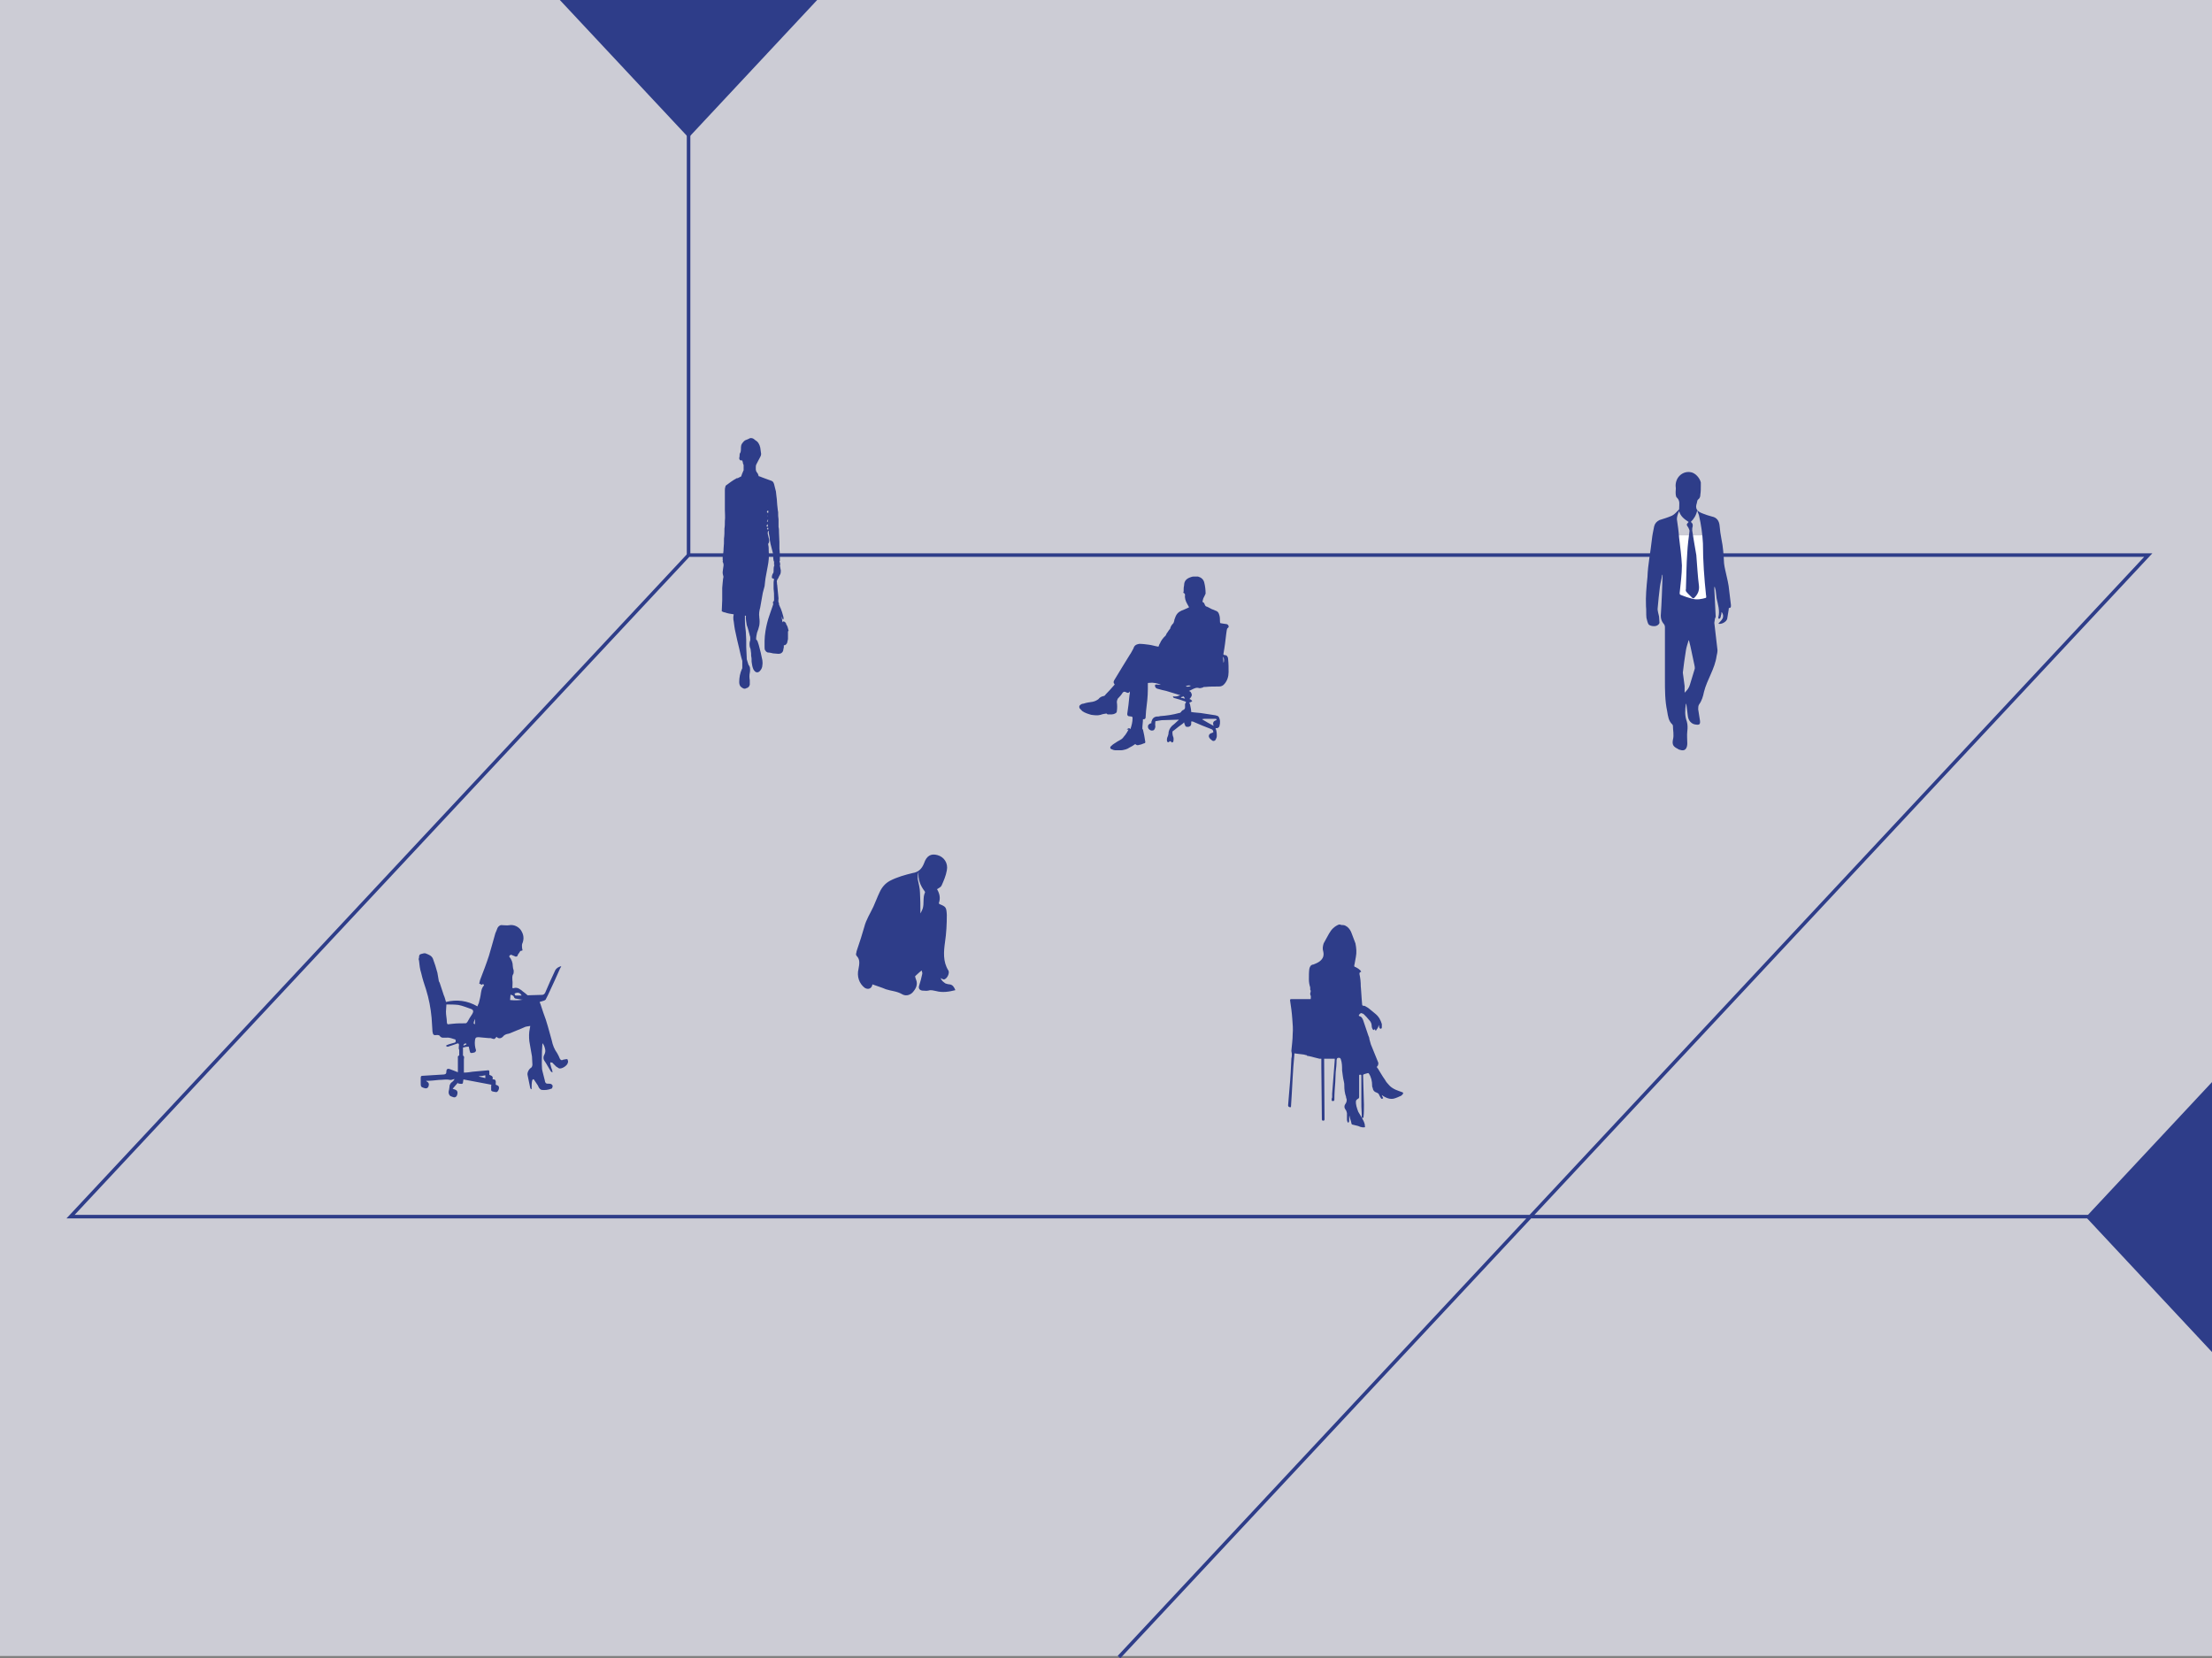 <?xml version="1.0" encoding="UTF-8"?> <svg xmlns="http://www.w3.org/2000/svg" id="Laag_2" viewBox="0 0 760 569.78"><rect x="0" y="0" width="760" height="569.78" fill="#808080" stroke="none"/><defs><style>.cls-1{fill:none;stroke:#2e3d89;stroke-miterlimit:10;stroke-width:1.22px;}.cls-2{fill:#2e3d89;}.cls-2,.cls-3,.cls-4{stroke-width:0px;}.cls-3{fill:#ccccd5;}.cls-4{fill:#fff;}</style></defs><g id="Laag_4"><rect class="cls-3" y="0" width="760" height="569"></rect><polyline class="cls-1" points="384.48 569.36 738.1 190.73 236.58 190.73 24.24 418.04 754.5 418.04"></polyline><polygon class="cls-4" points="573.41 208.75 573.41 208.75 588.38 208.75 588.38 183.96 573.41 183.96 573.41 208.75"></polygon><path class="cls-2" d="M578.8,238.02h0c.92-.9,1.52-1.68,1.82-2.75.62-1.83,1.07-3.71,1.68-5.54,0-.31,0-.78-.14-1.23-.47-2.19-.92-4.33-1.37-6.46-.16-.66-.31-1.27-.47-1.89,0-.14-.14-.14-.14-.14-.31,1.07-.76,2.34-.92,3.4-.45,2.58-.76,5.25-1.07,7.69,0,.45.16.9.16,1.21.14,1.13.31,2.36.45,3.42v2.28ZM580.93,179.33h0c.62.45.76.92.62,1.68-.14.31-.14.76-.14,1.27.45,2.75.9,5.7,1.41,8.45.31,3.57.45,7.07.92,10.64.14,1.68-.47,2.89-1.58,4.02-.16.16-.47.31-.76,0-.62-.66-1.37-1.27-1.99-2.03-.16-.16-.31-.62-.16-.92.16-4.16.16-8.45.47-12.63.14-2.48.45-4.92.76-7.36,0-.31-.16-.68-.31-.98-.14-.45-.62-.76-.62-1.21,0-.31.47-.62.62-.92-1.37-.92-2.75-1.83-3.26-3.71-.45.96-.76,1.89-.76,2.79.31,2.15.62,4.18.76,6.32.37,3.26.82,6.32.96,9.58,0,3.06-.45,6.15-.76,9.37,0,.45,0,.59.45.76,1.23.51,2.6.96,3.83,1.27,1.72.45,3.24.14,4.78-.31,0-.31.14-.45,0-.82-.62-5.84-1.07-11.85-1.07-17.86-.16-3.2-.62-6.46-1.37-9.68-.16-.59-.47-1.11-.61-1.72-.31,1.72-1.13,2.95-2.19,4.02ZM579.25,241.75h0c-.31,2.13-.45,4.16.31,6.15.31,1.07.31,2.3.16,3.4-.16,1.37,0,2.75,0,4.12,0,1.27-.47,2.65-1.99,2.36-.45-.16-.96-.16-1.27-.47-1.54-.76-1.99-1.41-1.68-3.1.45-1.68,0-3.22,0-4.94,0,0-.16-.14-.16-.31-1.37-1.21-1.52-2.89-1.82-4.63-.76-3.51-.76-7.22-.76-10.89,0-5.91,0-11.91,0-17.92,0-.45-.16-.92-.47-1.21-.66-.78-.96-1.68-.96-2.77.31-4.61.47-9.25.62-13.74,0-.14,0-.31-.14-.31-.16,1.37-.61,2.81-.78,4.18-.29,2.44-.59,4.94-.76,7.22-.14.92.31,2.05.47,2.95,0,.62.14,1.37.14,2.15,0,.31-.45.76-.76.9-.62.47-2.6.31-3.05-.45-.31-.62-.47-1.37-.66-2.13-.16-1.37,0-2.65-.16-4.02-.14-3.36.16-6.62.51-10.03.14-4.29,1.07-8.61,1.52-12.94.16-1.52.47-2.89.78-4.47.29-1.09.9-1.68,1.82-2.15,1.41-.45,2.95-.9,4.33-1.52.92-.47,1.52-1.27,2.3-2.03.14,0,.14-.31.14-.47,0-1.37.37-2.58-.76-3.67-.45-.29-.45-1.41-.45-2.03s.14-1.21,0-1.83c-.16-2.95,2.17-5.25,4.92-4.94,1.85.14,3.42,2.13,3.73,3.57v1.07c0,1.07,0,2.13-.16,3.06,0,.66-.14,1.27-.76,1.72-.31.16-.31.76-.45,1.23-.68,1.99.14,2.89,1.97,3.57,1.07.45,2.15.76,3.26,1.07,1.54.31,2.44,1.37,2.6,3.2.14,1.58.31,2.95.62,4.49.59,2.79.76,5.54.9,8.35.16,1.52.61,3.06.92,4.57.31,1.13.45,2.19.66,3.26.31,2.13.47,4.33.78,6.46,0,.47.14,1.07-.61,1.07-.16,0-.16.47-.16.62-.21,1.13-.35,2.03-.51,3.12-.29,1.07-1.97,1.97-3.05,1.68.47-.62,1.09-1.09,1.39-1.68.45-.62.29-1.85-.31-2.36,0,.51,0,.82-.16,1.13,0,.31-.14.76-.31,1.07,0,0-.31.16-.45.16-.16-.16-.16-.31-.16-.47.61-2.34-.14-4.47-.59-6.6-.16-.98-.16-1.74-.31-2.67-.16-.45-.16-.76-.31-1.21h-.16v.76c.16,3.12.31,6.17.47,9.41,0,.31-.31.62-.31,1.09,0,.29-.16.76-.16,1.07.31,3.1.78,6.3,1.09,9.41,0,.62-.16,1.37-.31,1.99-.61,4.47-3.26,8.04-4.33,12.3-.31,1.58-.78,3.12-1.68,4.33-.31.47-.31,1.09-.31,1.68.14,1.27.45,2.5.61,3.88.14,1.23-.16,1.54-1.37,1.37-1.58-.14-2.64-1.37-2.81-3.06-.14-1.27-.31-2.5-.45-3.57,0-.31-.16-.45-.16-.59Z"></path><path class="cls-2" d="M420.22,225.71h0c0,.76.14,1.37.14,2.03.35-.51.21-1.89-.14-2.03ZM406.67,239.29h0c-.45.16-.76.16-.9.31v.16c.31,0,.76.14,1.37.31-.16-.31-.31-.62-.47-.78ZM409.11,235.58h0c-.76-.14-1.52,0-1.66.31.59.16,1.52,0,1.66-.31ZM417,249.42h0c-.45-1.07-.14-1.66.92-1.97.14-.31,0-.47-.31-.47h-2.95c-.62,0-1.21,0-1.68.16,1.23.76,2.64,1.52,4.02,2.28ZM383.11,257.79h0c-.31,0-.76-.16-1.07-.31-.66-.16-.82-.78-.16-1.23.47-.51,1.09-.82,1.54-1.13.61-.45,1.37-.76,1.99-1.21.45-.31.76-.92,1.21-1.37.31-.45.82-1.23,1.13-1.85h-.61c.31-.35.45-.35.76-.49.16,0,.31.14.47.35.45-1.27.76-2.5.76-3.88,0-.14,0-.31-.31-.45-.31,0-.76-.14-1.07-.14-.31-.16-.45-.31-.45-.78.29-2.03.59-4.16.76-6.36.14-.45.14-.92.14-1.37-.45.62-.62.62-1.27.31q-.76-.45-1.21.14c-.47.78-1.09,1.44-1.68,2.05-.16.31-.31.76-.31,1.21.14,1.07.14,1.99,0,3.06,0,.31-.16.66-.62.82-.76.45-1.72.31-2.5.31-.14,0-.31-.16-.45-.31-.61.14-1.23.14-1.99.45-1.07.31-2.13.16-3.26,0-1.07-.31-2.13-.62-3.05-1.27-.31-.31-.59-.62-.9-.92-.31-.59-.16-1.07.45-1.37.14-.14.61-.29.92-.29.9-.31,1.99-.47,3.05-.62.8-.16,1.41-.47,2.03-.92.45-.62,1.07-.92,1.82-1.07.16,0,.47-.2.62-.51.92-.92,1.89-1.99,2.81-3.06.14-.14.31-.31.31-.45q-.62-.62-.16-1.37c1.82-2.95,3.51-5.86,5.39-8.82.47-.59.76-1.37,1.23-2.13.31-1.13,1.07-1.41,1.99-1.58,1.07,0,2.34.16,3.4.31,1.07.14,2.13.51,3.2.66.21-.35.21-.8.51-1.11.16-.47.45-.92.76-1.37.31-.47.78-.92,1.23-1.37.14-.31.31-.78.61-1.07.14-.31.45-.62.62-.92.14-.21.29-.21.29-.37.16-.76.62-1.37,1.09-1.83.14-.14.14-.45.29-.76,0-.31.16-.76.31-1.07.37-1.23,1.13-2.05,2.19-2.5.76-.31,1.54-.62,2.44-1.07,0,0,.16,0,.16-.14-.16-.31-.47-.78-.61-1.09-.62-1.07-.92-2.13-.76-3.26,0-.14-.16-.29-.31-.45-.31,0-.31-.31-.16-.62v-.45c0-.62,0-1.07.16-1.68,0-1.37.76-2.19,1.99-2.65.45-.14.8-.31,1.27-.31h1.21c.16,0,.31,0,.31,0,1.07.31,1.85.92,2.13,2.03.31,1.23.47,2.46.47,3.83-.16.45-.47.96-.76,1.58-.16.29-.16.76-.31,1.07,0,.14.14.31.14.31.45.14.45.45.62.76.14.31.31.76.76.76.16,0,.16.16.35.16.78.45,1.68.9,2.6,1.21.62.16,1.07.62,1.23,1.27.31.76.31,1.68.31,2.44,0,.31,0,.62.29.62.61.16,1.27.16,2.05.31.45.14.76.62.61,1.07-.16.16-.31.31-.47.45,0,.16-.14.37-.14.51,0,.31-.16.78-.16,1.07-.14,1.23-.31,2.46-.45,3.67-.16,1.13-.31,2.19-.51,3.26-.14.31,0,.62.51.62.62,0,1.07.62,1.07,1.37.16,1.58.16,2.95.16,4.47s-.47,2.95-1.39,4.02c-.49.62-1.11.92-1.87.92-1.68,0-3.22,0-4.8.16h-.45c-.31.14-.45.29-.76.29-.47.16-.78.16-1.23,0-1.07-.14-1.99.62-3.1,1.09.59.14.76.59.96,1.21,0,.82-.51,1.13-.82,1.58.16,0,.31,0,.45.16.16.14.37.29.51.45,0,.14-.35.31-.51.45h-.29c0,.16-.16.16-.16.31,0,0,0,.16.16.31,0,.14.14.31.14.62.14.62.31,1.37.31,2.13,1.13.21,2.19.21,3.26.35,1.68.31,3.4.47,5.08.78.31.14.76.14,1.07.45.61,1.07.61,2.13.31,3.2,0,.31-.31.47-.45.62-.16.16-.47.16-.92.16.45.96.45,1.89.45,2.79,0,.31-.14.62-.29.92-.16.62-.92.92-1.39.45-.45-.31-.76-.62-.9-.9-.31-.47-.16-1.09.31-1.37.14-.16.45-.16.76-.31,0,0,.14-.16.31-.16,0-.45-.16-.92-.62-1.07-2.19-.82-4.33-1.72-6.46-2.65h-.51v.76c0,.62-.31.92-.92,1.07h-.61c-.29,0-.59-.31-.59-.59-.16-.31-.31-.62-.31-.92-.16.14-.31.14-.31.31-1.07.76-2.13,1.52-3.26,2.48-.14,0-.45.31-.45.47,0,.45,0,.9.14,1.37.31.62.31,1.21.16,1.99-.16.14-.31.29-.47.29,0,0-.14-.14-.31-.29-.14-.16-.45-.31-.59,0-.31.29-.62.29-.78-.16-.14-.62,0-1.21.31-1.83,0-.16.16-.47.16-.62,0-1.07.45-2.03,1.21-2.81.61-.45,1.27-1.07,1.89-1.66.16-.16.31-.31.45-.31,0-.16-.14-.16-.14-.16h-.31c-1.89,0-3.57.16-5.39.16-.61.14-1.27.14-1.89.31,0,0-.31,0-.31.14,0,.45-.14,1.07,0,1.68,0,.45-.31,1.41-.9,1.41-.47.16-1.23-.14-1.54-.8-.14-.31-.14-.62,0-1.07.31-.31.61-.62,1.07-.62v-.47c.31-1.07.76-1.68,1.85-1.83.29,0,.8,0,1.11-.14,2.3-.16,4.43-.47,6.62-1.09.31,0,.45-.14.62-.35.14-.31.45-.45.59-.62.47-.14.61-.31.78-.76v-.92c0-.14,0-.31,0-.45.45-.62.45-.76-.16-.92-1.21-.45-2.28-.76-3.4-1.07-.31,0-.45-.14-.62-.62.96.16,1.74,0,2.64-.49h-.45c-1.44-.47-2.95-.92-4.49-1.37-.9-.16-1.97-.47-3.1-.78-.45-.14-.76-.59-.76-1.07,0-.31.31-.45.9-.31h.82c0,.16.16,0,.16,0l-.16-.14c-.82-.16-1.41-.45-2.03-.45-.62-.16-1.37,0-1.99,0-.14,0-.14.14-.14.29v1.85c0,2.48-.31,5.09-.62,7.53,0,.82-.16,1.58-.16,2.34-.14.31-.31.47-.59.47h-.31c0,1.07-.21,2.13-.21,3.2q0,.2.21.35c.31,1.39.59,2.6.76,3.98.14.45,0,.76-.45.76-.51.16-.98.47-1.44.47-.45.14-.92.35-1.37-.16h-.31c-.62.51-1.21.82-1.82,1.13-.47.31-.76.45-1.27.62-.62.14-1.07.31-1.68.31h-1.99Z"></path><path class="cls-2" d="M316.23,313.87h0c.31-.62.61-1.11.76-1.58.61-1.83,0-3.81.78-5.54.14-.16,0-.47-.16-.62-1.37-1.82-2.3-3.98-1.99-6.62-.31.92-.31,1.68-.31,2.5.31,1.68.78,3.2.78,4.74.14,2.34.14,4.47.14,7.12ZM299.75,338.22h0c-.16,1.37-1.37,1.99-2.64,1.21-1.99-1.52-2.75-4.02-2.15-6.46.31-1.68.61-3.26-.59-4.47-.31-.31-.31-.78-.16-1.07,0-.31.16-.78.31-1.23.92-2.65,1.68-5.09,2.44-7.73.62-2.46,2.03-4.59,3.12-6.93.76-1.68,1.37-3.36,2.13-4.94.76-1.68,1.89-3.06,3.57-3.96,2.44-1.27,5.23-2.05,7.83-2.67,1.89-.29,3.1-1.37,3.87-3.34.9-2.65,2.44-3.42,4.63-2.81,2.28.62,3.71,2.81,3.2,5.25-.31,1.83-1.07,3.57-1.82,5.25-.31.59-.92.76-1.54,1.21.92,1.54,1.23,3.12.62,4.78.14.16.14.31.14.31,2.3.92,2.44,1.07,2.6,3.73,0,3.2-.16,6.3-.62,9.35-.45,3.26-.76,6.69,1.13,9.72.62.92-.51,3.12-1.58,3.12-.16,0-.47-.16-1.07-.45.45,1.07,1.07,1.37,1.68,1.83.45.14.96.31,1.41.31,1.07.14,1.54.9,1.99,1.99-2.3.59-4.49.9-6.62.31-.92-.16-1.72-.47-2.64-.16-.76.16-1.37,0-2.13,0-.92-.14-1.37-.76-1.07-1.68.45-1.37.76-2.58,1.07-4.02.14-.45-.16-.76-.16-1.23-.9.62-1.52,1.37-2.28,1.99,0,.31.14.68.31,1.13.76,1.83-.16,3.36-1.29,4.57-1.07.96-2.44,1.13-3.51.47-1.89-1.07-3.71-1.07-5.54-1.68-1.44-.62-2.95-1.07-4.63-1.68Z"></path><polygon class="cls-2" points="716.68 418.19 716.68 418.19 760 464.57 760 371.81 716.68 418.19"></polygon><polyline class="cls-1" points="236.58 13.98 236.58 13.98 236.58 191.04"></polyline><path class="cls-2" d="M460.01,317.69h.45c.31.16.61.16.92.16.62,0,1.07.31,1.52.62.78.66,1.23,1.41,1.54,2.34.45,1.07.76,2.13,1.27,3.36.31,1.58.45,3.1.14,4.63-.14.9-.29,1.72-.45,2.48-.2.62-.2.92.45,1.07.62.31,1.09.62,1.54,1.07.14.16.14.31.31.47-.16,0-.31.14-.31.14-.31.16-.31.31-.31.62.31,1.44.45,2.81.45,4.18,0,.59.16,1.37.16,2.13.14,1.41.14,2.79.31,4.16,0,.16,0,.31.31.47.29,0,.59,0,.76.14.45.31.92.47,1.21.76.82.62,1.74,1.44,2.5,2.05.14.14.45.45.61.62.31.45.62.76.76,1.21.31.45.45,1.07.62,1.53v1.07c0,.36-.16.51-.45.51-.16,0-.31-.15-.47-.51,0-.15,0-.46-.14-.76,0,.15-.16.46-.16.61-.14.31-.31.66-.61.97,0,.15-.14.31-.29.31-.16,0-.16-.15-.16-.31l-.14-.15c-.16.15-.31.15-.47.31-.31-.31-.59-.81-.59-1.43,0-.77-.31-1.53-.98-2.14-.45-.62-1.07-1.21-1.68-1.83-.29-.31-.59-.31-1.07-.47l-.14.16c-.31.14-.45.45-.61.76.16,0,.16.16.31.16.62.14.92.59,1.23,1.37.59,1.67,1.21,3.55,1.82,5.39.14.31.31.61.31,1.07.14.61.31,1.22.51,1.83.9,2.19,1.68,4.18,2.58,6.36,0,.31,0,.61-.14.92-.47.46-.47.61,0,1.07.76,1.22,1.52,2.6,2.44,3.87.31.61.82,1.22,1.27,1.68.62.76,1.37,1.22,2.3,1.68.76.31,1.52.61,2.44.92l.2.15v.31c-.37.51-.66.81-1.27.97-.31.15-.61.31-1.07.46-.78.31-1.37.46-2.3.31-.76-.15-1.44-.46-2.19-.92-.14-.15-.31-.15-.45-.31v.15c.14.31.31.61.45.92-.14,0-.14.15-.31.15q-.31.15-.45-.15c-.31-.46-.45-.76-.61-1.07-.14-.51-.45-.66-.76-.81-.92-.31-1.37-.76-1.54-1.83-.14-.15-.14-.31-.14-.61,0-1.53-.31-2.95-1.13-4.18q-.14-.15-.29-.15c-.62.15-1.09.31-1.54.46,0,.15-.14.15-.14.31.14,3.41.14,6.82.29,10.18,0,1.38,0,2.8-.14,4.02,0,.15,0,.46-.31.46-.14,0-.31-.15-.31-.31v-.92c-.14-1.73-.14-3.41-.14-5.24,0-2.65,0-5.4,0-8.04,0-.15,0-.31-.16-.31-.14,0-.31-.15-.45,0-.14,0-.14.15-.14.31v.15c0,1.12,0,2.04,0,2.95v4.33c0,.15-.16.31-.31.46-.16,0-.47.31-.62.46,0,0-.16.15-.16.31-.14,1.22.31,2.44.78,3.72.45.76.9,1.53,1.37,2.29.31.61.59,1.07.76,1.68.14.31.14.61.14.92.16.31,0,.46-.14.46h-.62c-.31,0-.45-.15-.76-.15-.31-.15-.45-.15-.76-.31-.62-.15-1.23-.31-1.89-.46-.31,0-.47-.31-.47-.61-.14-.76-.45-1.37-.59-2.14v-.31c-.16.15-.16.31-.16.46v1.37c0,.15-.14.46-.31.61-.45-.46-.45-.92-.45-1.37v-1.99c-.14-.31-.14-.82-.45-1.12-.47-.61-.61-1.37,0-2.14.31-.46.45-1.07.31-1.68-.16-.15-.16-.46-.16-.61-.45-1.27-.61-2.5-.61-3.87,0-.46,0-.92-.14-1.37-.31-1.22-.45-2.65-.62-3.87,0-1.37,0-2.6-.45-3.87q-.16-.46-.62-.46c-.66,0-.66.15-.82.76,0,1.43-.14,2.8-.31,4.18,0,1.07-.14,2.34-.14,3.41-.16,1.99-.31,3.97-.31,6.01,0,.15,0,.46-.31.46-.14,0-.45.15-.62-.15v-.31c0-.31,0-.46.16-.76v-1.27c.14-1.83.31-3.67.45-5.7.16-1.83.31-3.82.45-5.85v-.46h-3.65v.46c0,6.82.14,13.59.14,20.36,0,.31-.14.46-.45.46s-.47-.15-.47-.46c0-6.01-.18-12.01-.18-18.02v-2.8h-.31c-.16,0-.31,0-.31,0-1.23-.31-2.44-.61-3.67-.92-.31,0-.62,0-.76-.31h-.16c-.51-.15-1.11-.31-1.58-.31-.9-.15-1.68-.15-2.44-.31-.62,6.16-.76,12.32-1.21,18.48h-.47q-.51-.15-.51-.61c.16-1.99.31-4.02.51-6.16.31-3.21.47-6.62.62-9.88.16-.61.16-1.07.16-1.68,0-.31-.16-.61-.16-1.07.16-1.83.45-3.87.45-5.7.16-1.68,0-3.56-.14-5.25-.14-2.13-.45-4.33-.76-6.32q0-.45.31-.45c.9,0,1.82,0,2.75,0,1.21,0,2.48,0,3.71,0h.31c0-.45.14-.76,0-1.23-.16-.14-.16-.49-.16-.66,0-.31.16-.45.16-.76v-.31c-.16-.14-.16-.31-.16-.45v-.62c-.31-.92-.45-1.83-.45-2.75,0-1.27,0-2.5.14-3.57.16-.76.47-1.37,1.23-1.52h.14c.78-.31,1.54-.62,2.15-1.07,1.27-.98,1.58-2.05,1.27-3.42-.31-.9-.16-1.83.14-2.79.61-1.07,1.23-2.3,1.85-3.36.76-1.37,1.82-2.5,3.4-3.12Z"></path><path class="cls-2" d="M263.81,177.03h0v-.14s0,.14,0,.14c-.14.31,0,.47,0,.47v-.47ZM263.97,178.4h0c-.31.31-.31.47-.47.78l.16.14.14-.14c0-.16,0-.47.16-.78ZM263.81,181.93h0s.16.21.16-.16c0-.31,0-.45-.16-.45-.14,0-.14.31-.31.31,0,.14.16.31.31.31ZM263.81,180.09h0c-.14.16-.31.31-.45.47,0,.31.14.45.31.45q.14,0,.14-.14v-.78ZM263.97,175.45h0c-.16,0-.31,0-.31.16-.16,0-.16.31-.16.31.16.14.31.35.31.35,0,0,.16,0,.16-.21v-.62ZM255.97,236.64h-.31c-.45-.14-.92-.45-1.23-.76-.31-.45-.45-.92-.45-1.52,0-1.58.31-3.12.92-4.49,0,0,.14-.14.14-.31v-2.34s0,0,0-.14c-.45-1.37-.76-2.91-1.07-4.29-.45-1.89-.92-3.71-1.27-5.54-.31-1.29-.45-2.5-.61-3.73-.14-.45-.14-.9-.14-1.52,0-.31.14-.62.14-.92-1.07-.14-2.13-.31-3.05-.66-.31,0-.62-.16-.9-.31q-.16,0-.16-.14c0-1.23.16-2.6.16-3.83v-4.16c.14-1.07.14-2.13.29-3.12.16-.45.16-.9,0-1.21-.14-.47-.14-.76-.14-1.07.14-.78.14-1.54.31-2.3,0-.31,0-.62-.16-.96-.14-.16-.14-.31-.14-.47,0-.14.14-.29,0-.45v-1.07c.14-.92.31-1.83.31-2.91.14-1.11.14-2.17.14-3.4.16-1.07.16-2.13.16-3.4.14-.76.14-1.68.14-2.6.16-1.37,0-2.58,0-3.86,0-2.15,0-4.43,0-6.62,0-.31,0-.76.16-1.23,0-.14.14-.45.14-.45,1.23-.92,2.44-1.83,3.71-2.5.16-.14.31-.14.31,0,.47-.31.92-.45,1.23-.62,0,0,.14-.14.14-.29.16-.47.31-.92.61-1.54v-.14c.14,0,.14-.16.14-.16v-1.68s0-.14,0-.14c-.14-.31-.29-.62-.29-1.13-.16-.14-.16-.31-.16-.45h-.45c-.31,0-.61-.31-.61-.76.14-.47.14-.92.14-1.37,0-.16.16-.31.16-.47l.14-.14c.16-.62.16-1.23.16-1.85,0-.35.14-.66.14-.8.16-.16.16-.31.16-.31.45-.62.9-1.23,1.52-1.37.45-.16.76-.31,1.07-.47.16-.14.47-.14.62-.14.51,0,.96.31,1.27.62,1.07.62,1.54,1.37,1.85,2.65.14.76.14,1.37.29,2.13,0,.47-.14.76-.29,1.07-.47.92-.92,1.68-1.39,2.65-.14.31-.14.62-.14.92v.76c0,.31.14.62.31.92.31.31.45.62.61,1.07,0,.16,0,.31.14.31.61.14,1.07.45,1.68.62.92.31,1.72.66,2.64.96.47.14.76.62.92,1.23.14.76.45,1.66.61,2.44.14.9.14,1.72.31,2.65,0,.76.14,1.37.14,1.99.14.9.14,1.68.31,2.44,0,.96,0,1.72.14,2.48,0,.92,0,1.68,0,2.6.16.62.16,1.44.16,2.03,0,1.07.14,2.15.14,3.22v2.34c.16,1.37.16,2.6.16,3.81v.31s0,0-.16,0c.16.31.16.82.31,1.27-.14,0-.14.14-.14.31.14.62.14,1.07.31,1.68,0,.45,0,1.07-.31,1.52-.16.31-.47.78-.62,1.23-.31.31-.45.82-.45,1.13.14.45,0,.76.14,1.07,0,.45.14,1.07.14,1.52.16,1.07.16,2.13.31,3.12,0,.45-.14.9,0,1.37.16.14.16.45.16.59,0,.16,0,.31.14.47.16.45.31.76.47,1.07.29.76.59,1.58.76,2.34.14.45.31.92.14,1.37-.14.16-.31,0-.31-.31-.14-.14-.14-.45-.31-.76.16.76.16,1.37.31,2.13.16-.45.47-.45.82-.14l.16.14c.14.16.29.31.29.62.47.62.62,1.37.78,2.03.14.16,0,.16,0,.31-.16,0-.16.16-.16.16,0,.9,0,1.83,0,2.58-.14.47-.14.92-.31,1.37-.14.31-.45.62-.76.76h-.35c0,.51,0,.98-.16,1.29,0,.45-.14.9-.45,1.21-.45.45-.92.45-1.37.45-.61,0-1.07-.14-1.68-.14-.61-.14-1.23-.31-1.89-.31-.31-.14-.61-.31-.76-.62-.31-.31-.31-.76-.31-1.21v-2.19c0-1.07.14-2.13.31-3.36.31-1.89.76-3.71,1.41-5.54.47-1.27.78-2.36,1.23-3.57v-.47c-.14-.14-.14-.29,0-.45.14-.14.31-.31.31-.62v-.76c0-1.13,0-2.03-.16-3.1v-2.3c0-.31.16-.76.16-1.13-.16,0-.31,0-.45-.14-.16,0-.31-.16-.31-.31,0-.62.14-1.07.45-1.52.14-.16.14-.47.14-.62,0-.76,0-1.54.31-2.15h-.14v-1.11s0-.16,0-.16c-.16,0-.16-.14-.16-.29-.14-.62-.14-1.37-.14-2.15-.31-1.21-.61-2.44-.92-3.57-.14-.76-.31-1.52-.31-2.28-.14-.76-.31-1.37-.31-1.99v-.14h-.18c-.16.29-.16.59-.16.9.16.76.35,1.54.51,2.13,0,.31,0,.78-.16,1.09-.18.14-.18.29-.18.59.18.68.18,1.44.18,2.19.16,1.85,0,3.51-.35,5.25-.31,1.37-.45,2.75-.76,4.12-.16.82-.16,1.72-.31,2.65-.14.76-.45,1.52-.61,2.3-.31,1.72-.62,3.4-.9,5.09-.31,1.07-.47,2.19-.31,3.26v.14c.14.92.14,1.85,0,2.75-.16.78-.47,1.74-.78,2.5-.14.76-.31,1.37-.31,2.13v.16c.16.14.31.31.47.59.14.47.31.92.45,1.37.47,1.74.92,3.57,1.23,5.25,0,.47.14.96,0,1.58,0,.76-.31,1.54-.92,2.13-.62.62-1.37.47-1.82-.14-.31-.31-.47-.76-.61-1.23-.2-.59-.2-1.21-.35-1.87,0-.78,0-1.39-.16-1.99,0-.62,0-1.23-.14-1.85,0-.45-.16-.9-.31-1.21-.16-.82-.16-1.58.14-2.34v-.78c0-.31,0-.45-.14-.76-.31-1.21-.61-2.5-1.07-3.71-.16-.92-.31-1.83-.31-2.75.14-.31,0-.47-.31-.47v1.54c0,1.37.14,2.6.31,4.02,0,.92.14,1.83.14,2.75v2.5c0,1.07.16,2.28.16,3.36,0,.45,0,.9.14,1.21.14.47.31.96.45,1.44,0,.14.16.31.31.45,0,.14,0,.31.16.31.14.76.14,1.37,0,2.13-.16.76-.16,1.54,0,2.5v1.52c-.16.62-.47,1.07-1.23,1.23-.14.14-.31.14-.45.14Z"></path><path class="cls-2" d="M159.22,359.34h0c.31-.15.61-.31,1.07-.51l-.15-.31c-.31.15-.76-.15-.92.81ZM163.19,351.91h0v-.91c0-.31,0-.62,0-.92-.61,1.53-.61,1.68,0,1.84ZM164.61,369.78h0v.15c.76.15,1.37.31,2.14.51v-.97c-.76.15-1.37.31-2.14.31ZM177.08,342.07h0c.61,0,1.37,0,2.14,0-.46-.96-1.37-1.27-2.44-.66,0,.16.15.37.31.66ZM179.68,343.47h-.46c-.61-.16-1.22-.16-1.83-.31-.31,0-.61-.16-.76-.47-.15-.62-.61-.76-1.22-.9,0,.59-.15,1.21-.15,1.83,1.53.14,3.05.14,4.43-.14ZM153.37,345.13h0c0,.92-.15,1.68-.15,2.5,0,1.23.31,2.44.31,3.51,0,.77.31.92.76.77.46,0,.92-.15,1.37-.15,1.37-.15,2.8-.15,4.17-.15.46,0,.46-.15.76-.47.46-.9,1.07-1.82,1.68-2.75.46-.76.46-1.41-.46-1.72-1.37-.45-2.75-1.07-4.33-1.37-1.38-.16-2.75-.16-4.12-.16ZM182.48,374.26h0c-.15-.15-.31-.31-.31-.46-.31-1.53-.61-2.9-.92-4.48-.15-.76.46-1.99,1.22-2.44.3-.15.46-.76.46-1.07,0-.92-.15-1.88-.15-2.8-.3-1.68-.61-3.51-.91-5.24-.15-1.53-.15-2.9.15-4.28,0-.35.15-.51.15-.97-.61.15-1.22.15-1.68.31-1.73.81-3.56,1.43-5.24,2.19-.15,0-.3.15-.46.15-.97.15-1.58.46-2.04,1.07-.76.76-1.68.61-2.14,0-.15.15-.46.61-.76.76-.46,0-.81-.15-1.27-.31h-.76c-1.22-.15-2.29-.15-3.36-.31-.92,0-1.12.15-1.27,1.07-.15,1.22,0,2.34.36,3.41,0,.31-.2.61-.51.76-.15,0-.46.15-.61.15-.76.15-.92,0-1.07-.76-.15-.46-.15-.91-.31-1.37h-.15c-.61,0-1.22.15-1.83.31v2.6s0,.15,0,.15c.61.31.31.92.31,1.37v4.48c1.07,0,1.98-.15,3.05-.31,1.73-.15,3.41-.31,5.09-.46.46-.15.61.15.61.46v1.07c1.12.46,1.27.61,1.12,1.58,1.37-.15,1.07.92,1.07,1.83.31.15.61.15.92.46.31.3.31,1.07-.15,1.68-.31.46-.61.46-1.07.31h-.15c-.31-.15-.97,0-1.12-.61v-1.68s.15-.15.15-.15c-3.21-.61-6.31-1.22-9.67-1.83,0,.31-.15.61-.15.92,0,.46-.15.61-.61.61s-.81-.15-1.12-.15v-.31c-.61.76-1.22,1.37-1.83,2.14.31.15.61.15.91.31.76.31.92.92.61,1.88-.31.76-.92.92-1.53.61-.46-.15-.92-.31-1.07-.61-.46-.66-.31-1.27-.15-1.88,0-.31.15-.61.15-1.07s.15-.76.46-1.22c.46-.31.92-.76,1.22-1.22v-.15c-.46.15-.76.15-1.07.31h-.46c-1.22-.31-2.5,0-3.87,0-1.37.15-2.75.31-4.33.31l.15.15c.82.46.97.92.66,1.83-.31.61-.81.76-1.58.46-1.07-.31-1.07-.61-1.07-1.83v-1.53c0-.66.15-.81.61-.81,2.5-.15,4.94-.31,7.43-.46.61-.15.76-.31.76-.91q0-1.38,1.22-.92c.76.31,1.68.61,2.75,1.07,0-1.68,0-3.21,0-4.78,0-.31-.15-.76.31-.92.15,0,.15-.15.15-.31v-1.53c0-.15,0-.31-.15-.46v-.76c0-.31.15-.61,0-.97-.15-.31-.61-.15-.92,0-.91.35-1.98.66-2.9.97-.15,0-.31-.15-.61-.31.15-.15.31-.31.46-.31.76-.35,1.68-.51,2.6-.81.15,0,.31-.31.31-.31,0-.31,0-.76-.15-.76-1.07-.31-1.98-.76-3.05-.61h-1.42c-.15-.15-.46-.15-.61-.31-.31-.61-.76-.61-1.22-.61-1.07.15-1.37,0-1.53-1.22-.15-1.58-.15-3.26-.31-4.78-.3-3.26-.91-6.46-1.88-9.58-.61-1.83-1.22-3.67-1.68-5.7-.46-1.37-.61-2.89-.76-4.33-.15-.31-.15-.62,0-.92,0-.9.15-1.21.92-1.37.46-.14,1.07-.29,1.38-.14,1.12.45,2.03.76,2.49,1.83.61,1.58,1.07,3.12,1.53,4.8.15.76.31,1.89.46,2.65,0,.31.15.45.31.76.46,1.37.92,2.75,1.43,4.33.31.62.46,1.37.76,2.3,3.67-.92,7.38-.47,10.79,1.52.15-.45.31-.76.46-1.07.31-1.21.61-2.3.76-3.57.15-.9.31-1.83,1.07-2.58q-.31-.78-.76-.16c-.31-.14-.46-.31-.92-.45.15-.31.15-.76.31-1.23,1.07-2.79,2.14-5.54,3.05-8.35.76-2.44,1.42-5.09,2.19-7.69.31-.59.46-1.21.76-1.87.46-.78,1.07-1.09,1.83-.92.76,0,1.37.14,2.19,0,1.68-.31,3.66.62,4.43,2.48.61,1.23.61,2.6,0,3.98-.15.51,0,1.13,0,1.58.15.45.31.76-.46.76-.15,0-.46.47-.61.78-.31.29-.46.76-.61,1.07-.15.14-.46.14-.61.14-.31-.14-.61-.31-1.07-.45q-.61-.47-1.07.31v.14c.76.92,1.22,2.03,1.22,3.26,0,.45.15,1.07.31,1.52,0,.47,0,.92-.15,1.23-.46.62-.31,1.44-.31,2.03.15.92,0,1.85,0,2.75.15,0,.46.16.61,0,1.22-.31,2.14.47,3.05,1.23.46.31.97.76,1.42,1.13,0,.14.31.14.31.14,1.68,0,3.21-.14,4.79-.14.46,0,.76-.2,1.07-.68,1.07-2.58,2.29-5.23,3.51-7.83.46-.76,1.12-1.07,2.04-1.37-.15.45-.31.62-.46.92-1.12,2.58-2.34,5.23-3.56,7.83-.46.92-.76,1.72-1.22,2.5,0,.31-.46.45-.61.59-.46.16-1.07.31-1.58.47.51,1.21.81,2.44,1.27,3.71,1.22,3.06,1.98,6.31,2.9,9.52.31,1.58.92,3.1,1.83,4.33.36.61.66,1.22.97,1.99.31.46.61.61,1.07.31.31,0,.46-.15.76-.15s.61-.15.76,0c.15.3.3.81.15,1.12-.15,1.07-2.14,2.29-3.05,1.99-.31-.15-.66-.46-.97-.61-.46-.46-.92-.92-1.37-1.37-.15,0-.46,0-.61-.15,0,.31-.15.61,0,.76.15.61.31,1.37.61,1.99,0,.15,0,.46.15.61l-.15.15c-.15-.15-.31-.15-.46-.31-.76-1.22-1.37-2.44-2.14-3.56-.61-.76-.46-1.68,0-2.44.46-1.07.15-1.83-.15-2.75-.15-.31-.31-.66-.61-.97,0,.97-.15,1.73-.15,2.65,0,1.99-.15,4.02,0,6.01,0,.61.31,1.37.46,2.14.15.76.46,1.58.61,2.5.15.31.31.61.76.61s.92,0,1.38.15c.15.15.46.46.46.61,0,.31-.15.76-.31.92-1.22.46-2.29.61-3.51.46-.81-.31-.97-.92-1.27-1.53-.46-.61-.76-1.22-1.22-1.83,0-.15-.31-.31-.46-.31-.15.15-.31.46-.31.61-.15.76-.15,1.53-.15,2.29v.46s-.15,0-.15.15Z"></path><polygon class="cls-2" points="192.35 0 192.35 0 236.58 47.29 280.76 0 192.35 0"></polygon></g></svg> 